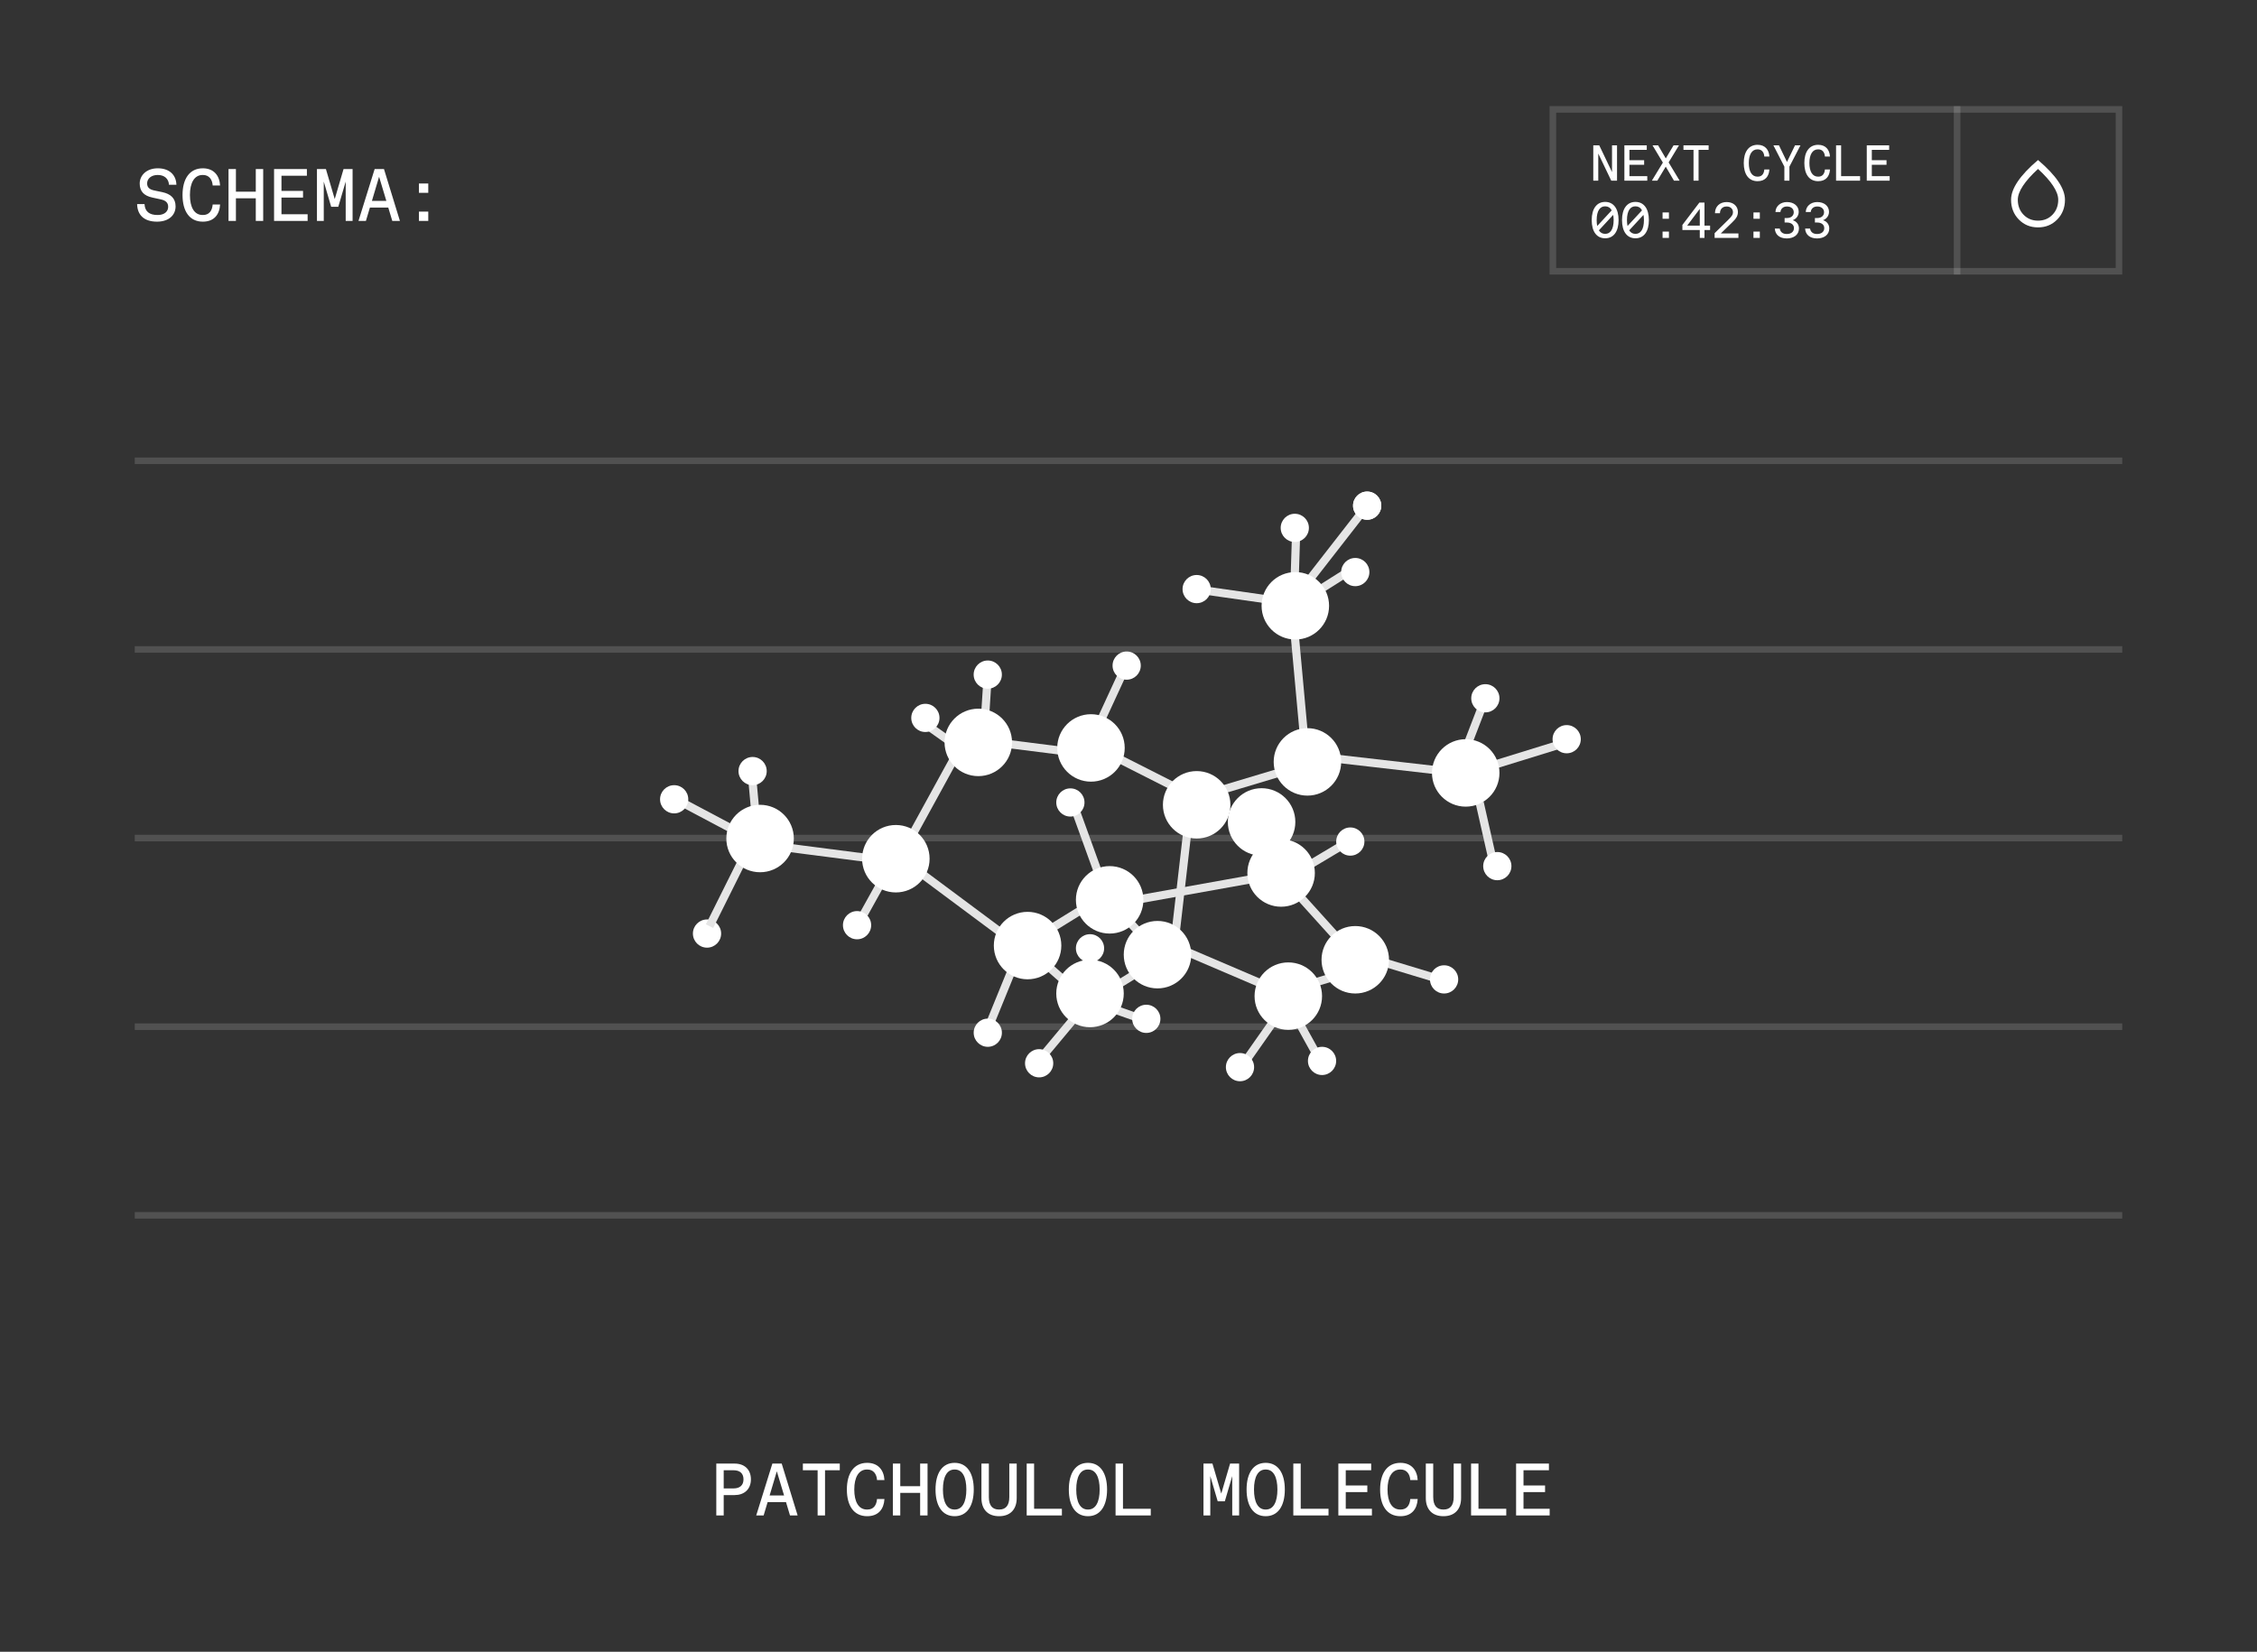 <svg xmlns="http://www.w3.org/2000/svg" fill="none" viewBox="0 0 276 202" height="202" width="276">
<rect x="0" y="0" width="276" height="202" fill="#333333" stroke="none"/>
<line stroke-width="0.8" stroke-opacity="0.15" stroke="white" y2="56.353" x2="259.522" y1="56.353" x1="16.478"></line>
<line stroke-width="0.8" stroke-opacity="0.15" stroke="white" y2="79.422" x2="259.522" y1="79.422" x1="16.478"></line>
<line stroke-width="0.8" stroke-opacity="0.15" stroke="white" y2="102.49" x2="259.522" y1="102.49" x1="16.478"></line>
<line stroke-width="0.8" stroke-opacity="0.15" stroke="white" y2="125.559" x2="259.522" y1="125.559" x1="16.478"></line>
<line stroke-width="0.8" stroke-opacity="0.15" stroke="white" y2="148.628" x2="259.522" y1="148.628" x1="16.478"></line>
<path fill="white" d="M19.206 27.108C17.556 27.108 16.795 26.238 16.768 24.961H17.674C17.719 25.876 18.281 26.293 19.251 26.293H19.296C20.13 26.293 20.565 25.84 20.565 25.296C20.565 24.816 20.302 24.517 19.65 24.381L18.644 24.163C17.574 23.936 17.085 23.375 17.085 22.441C17.085 21.453 17.91 20.583 19.296 20.583C20.728 20.583 21.544 21.408 21.571 22.595H20.665C20.619 21.843 20.085 21.399 19.305 21.399H19.269C18.499 21.399 17.991 21.852 17.991 22.423C17.991 22.922 18.272 23.175 18.907 23.302L19.822 23.492C20.873 23.71 21.471 24.254 21.471 25.241C21.471 26.32 20.628 27.108 19.206 27.108ZM24.803 27.108C23.171 27.108 22.32 25.831 22.32 23.846C22.32 21.897 23.162 20.583 24.803 20.583C26.162 20.583 26.851 21.49 26.914 22.686H26.008C25.963 21.952 25.564 21.399 24.83 21.399H24.776C23.77 21.399 23.226 22.351 23.226 23.846C23.226 25.359 23.761 26.293 24.776 26.293H24.83C25.582 26.293 25.945 25.767 26.008 25.006H26.914C26.851 26.211 26.198 27.108 24.803 27.108ZM28.85 27.018H27.944V20.674H28.85V23.438H31.279V20.674H32.185V27.018H31.279V24.254H28.85V27.018ZM37.619 27.018H33.514V20.674H37.529V21.49H34.42V23.347H37.057V24.163H34.42V26.202H37.619V27.018ZM40.933 24.344L42.011 20.674H43.117V27.018H42.274V22.206L41.368 25.287H40.498L39.592 22.206V27.018H38.758V20.674H39.854L40.933 24.344ZM48.904 27.018H47.971L47.481 25.387H45.234L44.745 27.018H43.838L45.814 20.674H46.956L48.904 27.018ZM46.358 21.616L45.479 24.571H47.246L46.358 21.616ZM52.372 23.583H51.23V22.441H52.372V23.583ZM52.372 27.018H51.23V25.876H52.372V27.018Z"></path>
<path fill="white" d="M88.499 185.334H87.593V178.99H89.841C91.001 178.99 91.826 179.679 91.826 180.92C91.826 182.162 90.974 182.842 89.832 182.842H88.499V185.334ZM88.499 179.806V182.026H89.705C90.475 182.026 90.919 181.636 90.919 180.92C90.919 180.204 90.493 179.806 89.705 179.806H88.499ZM97.54 185.334H96.607L96.118 183.702H93.87L93.381 185.334H92.475L94.45 178.99H95.592L97.54 185.334ZM94.994 179.932L94.115 182.887H95.882L94.994 179.932ZM100.89 185.334H99.984V179.806H98.18V178.99H102.694V179.806H100.89V185.334ZM106.043 185.424C104.412 185.424 103.56 184.147 103.56 182.162C103.56 180.213 104.403 178.899 106.043 178.899C107.403 178.899 108.091 179.806 108.155 181.002H107.249C107.203 180.268 106.805 179.715 106.07 179.715H106.016C105.01 179.715 104.466 180.666 104.466 182.162C104.466 183.675 105.001 184.609 106.016 184.609H106.07C106.823 184.609 107.185 184.083 107.249 183.322H108.155C108.091 184.527 107.439 185.424 106.043 185.424ZM110.091 185.334H109.184V178.99H110.091V181.754H112.52V178.99H113.426V185.334H112.52V182.57H110.091V185.334ZM116.739 185.424C115.235 185.424 114.401 184.174 114.401 182.162C114.401 180.15 115.235 178.899 116.739 178.899C118.244 178.899 119.077 180.15 119.077 182.162C119.077 184.174 118.244 185.424 116.739 185.424ZM116.721 184.609H116.757C117.691 184.609 118.171 183.684 118.171 182.162C118.171 180.639 117.691 179.715 116.757 179.715H116.721C115.788 179.715 115.307 180.639 115.307 182.162C115.307 183.684 115.788 184.609 116.721 184.609ZM122.173 185.424C120.796 185.424 120.016 184.582 120.016 183.204V178.99H120.923V183.077C120.923 184.128 121.367 184.609 122.155 184.609H122.191C122.98 184.609 123.424 184.128 123.424 183.077V178.99H124.33V183.204C124.33 184.582 123.551 185.424 122.173 185.424ZM129.855 185.334H125.55V178.99H126.456V184.518H129.855V185.334ZM133.041 185.424C131.537 185.424 130.703 184.174 130.703 182.162C130.703 180.15 131.537 178.899 133.041 178.899C134.546 178.899 135.38 180.15 135.38 182.162C135.38 184.174 134.546 185.424 133.041 185.424ZM133.023 184.609H133.06C133.993 184.609 134.473 183.684 134.473 182.162C134.473 180.639 133.993 179.715 133.06 179.715H133.023C132.09 179.715 131.61 180.639 131.61 182.162C131.61 183.684 132.09 184.609 133.023 184.609ZM140.723 185.334H136.418V178.99H137.325V184.518H140.723V185.334ZM149.344 182.66L150.422 178.99H151.528V185.334H150.685V180.521L149.779 183.603H148.909L148.002 180.521V185.334H147.169V178.99H148.265L149.344 182.66ZM154.778 185.424C153.273 185.424 152.44 184.174 152.44 182.162C152.44 180.15 153.273 178.899 154.778 178.899C156.282 178.899 157.116 180.15 157.116 182.162C157.116 184.174 156.282 185.424 154.778 185.424ZM154.76 184.609H154.796C155.729 184.609 156.21 183.684 156.21 182.162C156.21 180.639 155.729 179.715 154.796 179.715H154.76C153.826 179.715 153.346 180.639 153.346 182.162C153.346 183.684 153.826 184.609 154.76 184.609ZM162.459 185.334H158.155V178.99H159.061V184.518H162.459V185.334ZM167.767 185.334H163.661V178.99H167.676V179.806H164.567V181.663H167.205V182.479H164.567V184.518H167.767V185.334ZM171.252 185.424C169.621 185.424 168.769 184.147 168.769 182.162C168.769 180.213 169.612 178.899 171.252 178.899C172.612 178.899 173.3 179.806 173.364 181.002H172.457C172.412 180.268 172.013 179.715 171.279 179.715H171.225C170.219 179.715 169.675 180.666 169.675 182.162C169.675 183.675 170.21 184.609 171.225 184.609H171.279C172.032 184.609 172.394 184.083 172.457 183.322H173.364C173.3 184.527 172.648 185.424 171.252 185.424ZM176.514 185.424C175.137 185.424 174.357 184.582 174.357 183.204V178.99H175.263V183.077C175.263 184.128 175.707 184.609 176.496 184.609H176.532C177.321 184.609 177.765 184.128 177.765 183.077V178.99H178.671V183.204C178.671 184.582 177.892 185.424 176.514 185.424ZM184.196 185.334H179.891V178.99H180.797V184.518H184.196V185.334ZM189.503 185.334H185.397V178.99H189.412V179.806H186.304V181.663H188.941V182.479H186.304V184.518H189.503V185.334Z"></path>
<path fill="white" d="M197.128 21.041V17.772H197.74V22.097H197.035L195.447 18.779V22.097H194.836V17.772H195.565L197.128 21.041ZM201.439 22.097H198.64V17.772H201.377V18.328H199.257V19.595H201.056V20.151H199.257V21.541H201.439V22.097ZM204.05 19.861L205.397 22.097H204.705L203.698 20.38L202.666 22.097H201.999L203.346 19.885L202.079 17.772H202.765L203.704 19.372L204.656 17.772H205.317L204.05 19.861ZM207.712 22.097H207.094V18.328H205.864V17.772H208.941V18.328H207.712V22.097ZM214.93 22.159C213.818 22.159 213.237 21.288 213.237 19.935C213.237 18.606 213.812 17.71 214.93 17.71C215.857 17.71 216.327 18.328 216.37 19.144H215.752C215.721 18.643 215.449 18.266 214.949 18.266H214.912C214.226 18.266 213.855 18.915 213.855 19.935C213.855 20.967 214.22 21.603 214.912 21.603H214.949C215.462 21.603 215.709 21.245 215.752 20.726H216.37C216.327 21.547 215.882 22.159 214.93 22.159ZM218.524 19.805L219.507 17.772H220.174L218.821 20.38V22.097H218.203V20.38L216.862 17.772H217.542L218.524 19.805ZM222.34 22.159C221.228 22.159 220.647 21.288 220.647 19.935C220.647 18.606 221.222 17.71 222.34 17.71C223.267 17.71 223.737 18.328 223.78 19.144H223.162C223.131 18.643 222.859 18.266 222.359 18.266H222.322C221.636 18.266 221.265 18.915 221.265 19.935C221.265 20.967 221.63 21.603 222.322 21.603H222.359C222.872 21.603 223.119 21.245 223.162 20.726H223.78C223.737 21.547 223.292 22.159 222.34 22.159ZM227.461 22.097H224.525V17.772H225.143V21.541H227.461V22.097ZM231.079 22.097H228.28V17.772H231.017V18.328H228.898V19.595H230.696V20.151H228.898V21.541H231.079V22.097ZM196.288 24.692C197.313 24.692 197.931 25.52 197.931 26.916C197.931 28.313 197.326 29.141 196.288 29.141C195.25 29.141 194.644 28.313 194.644 26.916C194.644 25.52 195.262 24.692 196.288 24.692ZM196.319 25.235H196.257C195.688 25.235 195.25 25.742 195.25 26.916C195.25 27.194 195.274 27.429 195.318 27.639L197.091 25.724C196.906 25.39 196.634 25.235 196.319 25.235ZM196.257 28.597H196.319C196.887 28.597 197.326 28.09 197.326 26.916C197.326 26.675 197.307 26.465 197.27 26.28L195.521 28.171C195.707 28.461 195.966 28.597 196.257 28.597ZM199.993 24.692C201.018 24.692 201.636 25.52 201.636 26.916C201.636 28.313 201.031 29.141 199.993 29.141C198.955 29.141 198.349 28.313 198.349 26.916C198.349 25.52 198.967 24.692 199.993 24.692ZM200.024 25.235H199.962C199.393 25.235 198.955 25.742 198.955 26.916C198.955 27.194 198.979 27.429 199.023 27.639L200.796 25.724C200.611 25.39 200.339 25.235 200.024 25.235ZM199.962 28.597H200.024C200.592 28.597 201.031 28.09 201.031 26.916C201.031 26.675 201.012 26.465 200.975 26.28L199.227 28.171C199.412 28.461 199.671 28.597 199.962 28.597ZM204.087 26.756H203.309V25.977H204.087V26.756ZM204.087 29.097H203.309V28.319H204.087V29.097ZM208.435 24.772V27.59H209.121V28.127H208.435V29.097H207.86V28.127H205.734V27.509L207.811 24.772H208.435ZM207.86 25.544L206.321 27.59H207.86V25.544ZM211.8 27.219L210.434 28.547H212.585V29.097H209.674V28.517L211.287 26.935C211.788 26.447 211.917 26.255 211.917 25.934C211.917 25.557 211.608 25.254 211.182 25.254H211.12C210.651 25.254 210.336 25.569 210.323 26.076H209.718C209.718 25.248 210.311 24.71 211.145 24.71C211.967 24.71 212.523 25.217 212.523 25.915C212.523 26.459 212.257 26.774 211.8 27.219ZM215.202 26.756H214.424V25.977H215.202V26.756ZM215.202 29.097H214.424V28.319H215.202V29.097ZM218.499 29.159C217.634 29.159 217.078 28.714 217.035 27.954H217.641C217.702 28.362 217.999 28.615 218.469 28.615H218.53C219.043 28.615 219.377 28.319 219.377 27.899C219.377 27.46 219.012 27.213 218.518 27.213H218.234V26.663H218.537C219.031 26.663 219.352 26.366 219.352 25.958C219.352 25.532 219.006 25.254 218.549 25.254H218.487C218.073 25.254 217.758 25.526 217.721 25.927H217.115C217.134 25.223 217.721 24.71 218.518 24.71C219.365 24.71 219.958 25.192 219.958 25.903C219.958 26.391 219.649 26.78 219.222 26.928C219.649 27.052 219.989 27.417 219.989 27.936C219.989 28.739 219.315 29.159 218.499 29.159ZM222.204 29.159C221.339 29.159 220.783 28.714 220.74 27.954H221.346C221.407 28.362 221.704 28.615 222.174 28.615H222.235C222.748 28.615 223.082 28.319 223.082 27.899C223.082 27.46 222.717 27.213 222.223 27.213H221.939V26.663H222.242C222.736 26.663 223.057 26.366 223.057 25.958C223.057 25.532 222.711 25.254 222.254 25.254H222.192C221.778 25.254 221.463 25.526 221.426 25.927H220.82C220.839 25.223 221.426 24.71 222.223 24.71C223.07 24.71 223.663 25.192 223.663 25.903C223.663 26.391 223.354 26.78 222.927 26.928C223.354 27.052 223.694 27.417 223.694 27.936C223.694 28.739 223.02 29.159 222.204 29.159Z"></path>
<rect stroke-width="0.8" stroke-opacity="0.15" stroke="white" height="19.797" width="69.23" y="13.378" x="189.893"></rect>
<path fill="white" d="M249.222 27.808C248.281 27.808 247.497 27.485 246.869 26.84C246.24 26.195 245.926 25.391 245.926 24.43C245.926 23.743 246.199 22.997 246.745 22.19C247.291 21.383 248.116 20.51 249.222 19.569C250.327 20.51 251.153 21.383 251.699 22.19C252.244 22.997 252.517 23.743 252.517 24.43C252.517 25.391 252.203 26.195 251.575 26.84C250.947 27.485 250.162 27.808 249.222 27.808ZM249.222 26.984C249.936 26.984 250.526 26.742 250.993 26.258C251.46 25.774 251.693 25.165 251.693 24.43C251.693 23.929 251.486 23.362 251.07 22.731C250.655 22.099 250.039 21.409 249.222 20.661C248.405 21.409 247.789 22.099 247.373 22.731C246.958 23.362 246.75 23.929 246.75 24.43C246.75 25.165 246.983 25.774 247.45 26.258C247.917 26.742 248.508 26.984 249.222 26.984Z"></path>
<line stroke-width="0.8" stroke-opacity="0.15" stroke="white" y2="33.575" x2="239.326" y1="12.978" x1="239.326"></line>
<path stroke-miterlimit="10" stroke="#E5E5E5" d="M131.568 99.202L134.951 108.554"></path>
<path stroke-miterlimit="10" stroke="#E5E5E5" d="M167.184 61.839L160.129 70.9"></path>
<path stroke-miterlimit="10" stroke="#E5E5E5" d="M165.124 69.752L158.896 73.689"></path>
<path stroke-miterlimit="10" stroke="#E5E5E5" d="M158.518 64.556L158.283 71.92"></path>
<path stroke-miterlimit="10" stroke="#E5E5E5" d="M181.638 85.397L178.989 92.271"></path>
<path stroke-miterlimit="10" stroke="#E5E5E5" d="M180.938 98.138L182.564 105.324"></path>
<path stroke-miterlimit="10" stroke="#E5E5E5" d="M158.042 123.584L161.605 130.033"></path>
<path stroke-miterlimit="10" stroke="#E5E5E5" d="M152.134 130.033L156.367 124.002"></path>
<path stroke-miterlimit="10" stroke="#E5E5E5" d="M168.91 117.604L175.961 119.739"></path>
<path stroke-miterlimit="10" stroke="#E5E5E5" d="M191.583 90.793L182.494 93.601"></path>
<path stroke-miterlimit="10" stroke="#E5E5E5" d="M120.79 82.501L120.369 89.102"></path>
<path stroke-miterlimit="10" stroke="#E5E5E5" d="M137.436 81.999L134.665 88.004"></path>
<path stroke-miterlimit="10" stroke="#E5E5E5" d="M108.374 106.846L105.163 112.628"></path>
<path stroke-miterlimit="10" stroke="#E5E5E5" d="M124.261 117.345L120.612 126.297"></path>
<path stroke-miterlimit="10" stroke="#E5E5E5" d="M157.601 94.141L148.341 96.916"></path>
<path stroke-miterlimit="10" stroke="#E5E5E5" d="M166.517 118.442L157.256 121.217"></path>
<path stroke-miterlimit="10" stroke="#E5E5E5" d="M176.593 94.3L162.578 92.69"></path>
<path stroke-miterlimit="10" stroke="#E5E5E5" d="M164.914 102.918L159.88 105.922"></path>
<path stroke-miterlimit="10" stroke="#E5E5E5" d="M91.944 94.699L92.544 101.286"></path>
<path stroke-miterlimit="10" stroke="#E5E5E5" d="M113.32 88.658L118.618 92.415"></path>
<path stroke-miterlimit="10" stroke="#E5E5E5" d="M83.364 98.116L90.308 101.798"></path>
<path stroke-miterlimit="10" stroke="#E5E5E5" d="M134.21 110.046L127.073 114.455"></path>
<path stroke-miterlimit="10" stroke="#E5E5E5" d="M140.988 117.775L133.851 122.184"></path>
<path stroke-miterlimit="10" stroke="#E5E5E5" d="M112.604 106.764L123.001 114.5"></path>
<path stroke-miterlimit="10" stroke="#E5E5E5" d="M125.397 115.724L131.924 121.5"></path>
<path stroke-miterlimit="10" stroke="#E5E5E5" d="M136.162 123.409L140.487 124.934"></path>
<path stroke-miterlimit="10" stroke="#E5E5E5" d="M132.743 122.875L126.772 130.033"></path>
<path stroke-miterlimit="10" stroke="#E5E5E5" d="M135.019 109.419L143.832 118.921"></path>
<path stroke-miterlimit="10" stroke="#E5E5E5" d="M139.183 110.003L155.137 107.142"></path>
<path stroke-miterlimit="10" stroke="#E5E5E5" d="M122.189 90.85L131.956 92.087"></path>
<path stroke-miterlimit="10" stroke="#E5E5E5" d="M146.921 72.159L156.61 73.537"></path>
<path stroke-miterlimit="10" stroke="#E5E5E5" d="M96.709 103.721L106.769 105.017"></path>
<path fill="white" d="M82.441 99.473C83.394 99.473 84.166 98.701 84.166 97.748C84.166 96.796 83.394 96.024 82.441 96.024C81.488 96.024 80.716 96.796 80.716 97.748C80.716 98.701 81.488 99.473 82.441 99.473Z"></path>
<path fill="white" d="M104.806 114.871C105.759 114.871 106.531 114.099 106.531 113.146C106.531 112.194 105.759 111.422 104.806 111.422C103.853 111.422 103.081 112.194 103.081 113.146C103.081 114.099 103.853 114.871 104.806 114.871Z"></path>
<path fill="white" d="M167.184 63.564C168.137 63.564 168.91 62.792 168.91 61.839C168.91 60.887 168.137 60.115 167.184 60.115C166.231 60.115 165.459 60.887 165.459 61.839C165.459 62.792 166.231 63.564 167.184 63.564Z"></path>
<path fill="white" d="M165.124 104.643C166.077 104.643 166.849 103.871 166.849 102.918C166.849 101.966 166.077 101.194 165.124 101.194C164.171 101.194 163.399 101.966 163.399 102.918C163.399 103.871 164.171 104.643 165.124 104.643Z"></path>
<path fill="white" d="M151.635 132.231C152.588 132.231 153.36 131.459 153.36 130.506C153.36 129.554 152.588 128.782 151.635 128.782C150.682 128.782 149.909 129.554 149.909 130.506C149.909 131.459 150.682 132.231 151.635 132.231Z"></path>
<path fill="white" d="M161.668 131.47C162.621 131.47 163.393 130.698 163.393 129.745C163.393 128.793 162.621 128.021 161.668 128.021C160.715 128.021 159.943 128.793 159.943 129.745C159.943 130.698 160.715 131.47 161.668 131.47Z"></path>
<path fill="white" d="M176.593 121.5C177.546 121.5 178.319 120.728 178.319 119.776C178.319 118.823 177.546 118.051 176.593 118.051C175.64 118.051 174.868 118.823 174.868 119.776C174.868 120.728 175.64 121.5 176.593 121.5Z"></path>
<path fill="white" d="M183.101 107.647C184.053 107.647 184.826 106.875 184.826 105.922C184.826 104.97 184.053 104.198 183.101 104.198C182.148 104.198 181.375 104.97 181.375 105.922C181.375 106.875 182.148 107.647 183.101 107.647Z"></path>
<path fill="white" d="M191.583 92.125C192.536 92.125 193.309 91.353 193.309 90.4C193.309 89.448 192.536 88.676 191.583 88.676C190.63 88.676 189.858 89.448 189.858 90.4C189.858 91.353 190.63 92.125 191.583 92.125Z"></path>
<path fill="white" d="M181.638 87.121C182.591 87.121 183.364 86.349 183.364 85.396C183.364 84.444 182.591 83.672 181.638 83.672C180.685 83.672 179.913 84.444 179.913 85.396C179.913 86.349 180.685 87.121 181.638 87.121Z"></path>
<path fill="white" d="M165.732 71.686C166.684 71.686 167.457 70.914 167.457 69.962C167.457 69.009 166.684 68.237 165.732 68.237C164.779 68.237 164.006 69.009 164.006 69.962C164.006 70.914 164.779 71.686 165.732 71.686Z"></path>
<path fill="white" d="M158.335 66.281C159.288 66.281 160.06 65.509 160.06 64.556C160.06 63.604 159.288 62.832 158.335 62.832C157.382 62.832 156.61 63.604 156.61 64.556C156.61 65.509 157.382 66.281 158.335 66.281Z"></path>
<path fill="white" d="M146.336 73.768C147.289 73.768 148.061 72.996 148.061 72.043C148.061 71.091 147.289 70.319 146.336 70.319C145.383 70.319 144.611 71.091 144.611 72.043C144.611 72.996 145.383 73.768 146.336 73.768Z"></path>
<path fill="white" d="M137.776 83.124C138.729 83.124 139.501 82.352 139.501 81.399C139.501 80.447 138.729 79.675 137.776 79.675C136.823 79.675 136.051 80.447 136.051 81.399C136.051 82.352 136.823 83.124 137.776 83.124Z"></path>
<path fill="white" d="M130.893 99.862C131.845 99.862 132.618 99.09 132.618 98.138C132.618 97.186 131.845 96.414 130.893 96.414C129.94 96.414 129.167 97.186 129.167 98.138C129.167 99.09 129.94 99.862 130.893 99.862Z"></path>
<path fill="white" d="M120.79 84.225C121.743 84.225 122.515 83.453 122.515 82.501C122.515 81.548 121.743 80.776 120.79 80.776C119.837 80.776 119.065 81.548 119.065 82.501C119.065 83.453 119.837 84.225 120.79 84.225Z"></path>
<path fill="white" d="M113.16 89.521C114.113 89.521 114.886 88.749 114.886 87.796C114.886 86.844 114.113 86.072 113.16 86.072C112.207 86.072 111.435 86.844 111.435 87.796C111.435 88.749 112.207 89.521 113.16 89.521Z"></path>
<path fill="white" d="M133.293 117.697C134.246 117.697 135.019 116.925 135.019 115.973C135.019 115.02 134.246 114.248 133.293 114.248C132.341 114.248 131.568 115.02 131.568 115.973C131.568 116.925 132.341 117.697 133.293 117.697Z"></path>
<path fill="white" d="M140.177 126.323C141.13 126.323 141.902 125.551 141.902 124.599C141.902 123.647 141.13 122.875 140.177 122.875C139.224 122.875 138.452 123.647 138.452 124.599C138.452 125.551 139.224 126.323 140.177 126.323Z"></path>
<path fill="white" d="M127.073 131.757C128.026 131.757 128.798 130.985 128.798 130.033C128.798 129.08 128.026 128.308 127.073 128.308C126.12 128.308 125.347 129.08 125.347 130.033C125.347 130.985 126.12 131.757 127.073 131.757Z"></path>
<path fill="white" d="M120.793 128.021C121.746 128.021 122.518 127.249 122.518 126.297C122.518 125.344 121.746 124.572 120.793 124.572C119.84 124.572 119.068 125.344 119.068 126.297C119.068 127.249 119.84 128.021 120.793 128.021Z"></path>
<path fill="white" d="M86.459 115.895C87.412 115.895 88.184 115.123 88.184 114.17C88.184 113.218 87.412 112.446 86.459 112.446C85.506 112.446 84.733 113.218 84.733 114.17C84.733 115.123 85.506 115.895 86.459 115.895Z"></path>
<path fill="white" d="M92.033 96.024C92.986 96.024 93.759 95.252 93.759 94.3C93.759 93.347 92.986 92.575 92.033 92.575C91.081 92.575 90.308 93.347 90.308 94.3C90.308 95.252 91.081 96.024 92.033 96.024Z"></path>
<path stroke-miterlimit="10" stroke="#E5E5E5" d="M110.646 103.777L116.872 92.415"></path>
<path stroke-miterlimit="10" stroke="#E5E5E5" d="M159.529 90.793L158.264 76.943"></path>
<path stroke-miterlimit="10" stroke="#E5E5E5" d="M166.547 118.036L157.226 107.715"></path>
<path stroke-miterlimit="10" stroke="#E5E5E5" d="M158.028 121.915L145.241 116.446"></path>
<path stroke-miterlimit="10" stroke="#E5E5E5" d="M86.766 113.265L90.876 105.017"></path>
<path stroke-miterlimit="10" stroke="#E5E5E5" d="M143.585 115.639L145.481 99.202"></path>
<path stroke-miterlimit="10" stroke="#E5E5E5" d="M134.21 91.469L145.583 97.229"></path>
<path fill="white" d="M179.237 98.649C181.516 98.649 183.364 96.802 183.364 94.525C183.364 92.247 181.516 90.4 179.237 90.4C176.959 90.4 175.111 92.247 175.111 94.525C175.111 96.802 176.959 98.649 179.237 98.649Z"></path>
<path fill="white" d="M165.732 121.5C168.01 121.5 169.858 119.654 169.858 117.376C169.858 115.098 168.01 113.252 165.732 113.252C163.453 113.252 161.605 115.098 161.605 117.376C161.605 119.654 163.453 121.5 165.732 121.5Z"></path>
<path fill="white" d="M157.542 125.945C159.821 125.945 161.668 124.099 161.668 121.821C161.668 119.543 159.821 117.697 157.542 117.697C155.263 117.697 153.416 119.543 153.416 121.821C153.416 124.099 155.263 125.945 157.542 125.945Z"></path>
<path fill="white" d="M156.662 110.888C158.941 110.888 160.788 109.041 160.788 106.764C160.788 104.486 158.941 102.64 156.662 102.64C154.383 102.64 152.536 104.486 152.536 106.764C152.536 109.041 154.383 110.888 156.662 110.888Z"></path>
<path fill="white" d="M154.274 104.643C156.553 104.643 158.401 102.796 158.401 100.519C158.401 98.241 156.553 96.394 154.274 96.394C151.996 96.394 150.148 98.241 150.148 100.519C150.148 102.796 151.996 104.643 154.274 104.643Z"></path>
<path fill="white" d="M158.401 78.21C160.679 78.21 162.527 76.364 162.527 74.086C162.527 71.808 160.679 69.962 158.401 69.962C156.122 69.962 154.274 71.808 154.274 74.086C154.274 76.364 156.122 78.21 158.401 78.21Z"></path>
<path fill="white" d="M159.88 97.3C162.159 97.3 164.006 95.454 164.006 93.176C164.006 90.898 162.159 89.052 159.88 89.052C157.601 89.052 155.754 90.898 155.754 93.176C155.754 95.454 157.601 97.3 159.88 97.3Z"></path>
<path fill="white" d="M146.336 102.548C148.615 102.548 150.462 100.702 150.462 98.424C150.462 96.146 148.615 94.3 146.336 94.3C144.057 94.3 142.21 96.146 142.21 98.424C142.21 100.702 144.057 102.548 146.336 102.548Z"></path>
<path fill="white" d="M133.293 125.624C135.572 125.624 137.42 123.778 137.42 121.5C137.42 119.222 135.572 117.376 133.293 117.376C131.015 117.376 129.167 119.222 129.167 121.5C129.167 123.778 131.015 125.624 133.293 125.624Z"></path>
<path fill="white" d="M141.546 120.876C143.825 120.876 145.672 119.03 145.672 116.752C145.672 114.474 143.825 112.628 141.546 112.628C139.267 112.628 137.42 114.474 137.42 116.752C137.42 119.03 139.267 120.876 141.546 120.876Z"></path>
<path fill="white" d="M135.694 114.171C137.973 114.171 139.821 112.324 139.821 110.046C139.821 107.769 137.973 105.922 135.694 105.922C133.415 105.922 131.568 107.769 131.568 110.046C131.568 112.324 133.415 114.171 135.694 114.171Z"></path>
<path fill="white" d="M125.658 119.763C127.937 119.763 129.785 117.917 129.785 115.639C129.785 113.362 127.937 111.515 125.658 111.515C123.38 111.515 121.532 113.362 121.532 115.639C121.532 117.917 123.38 119.763 125.658 119.763Z"></path>
<path fill="white" d="M109.55 109.141C111.829 109.141 113.676 107.294 113.676 105.017C113.676 102.739 111.829 100.893 109.55 100.893C107.271 100.893 105.424 102.739 105.424 105.017C105.424 107.294 107.271 109.141 109.55 109.141Z"></path>
<path fill="white" d="M133.411 95.593C135.69 95.593 137.537 93.746 137.537 91.469C137.537 89.191 135.69 87.345 133.411 87.345C131.132 87.345 129.285 89.191 129.285 91.469C129.285 93.746 131.132 95.593 133.411 95.593Z"></path>
<path fill="white" d="M92.947 106.672C95.226 106.672 97.074 104.826 97.074 102.548C97.074 100.27 95.226 98.424 92.947 98.424C90.668 98.424 88.821 100.27 88.821 102.548C88.821 104.826 90.668 106.672 92.947 106.672Z"></path>
<path fill="white" d="M119.633 94.917C121.912 94.917 123.759 93.07 123.759 90.793C123.759 88.515 121.912 86.668 119.633 86.668C117.354 86.668 115.507 88.515 115.507 90.793C115.507 93.07 117.354 94.917 119.633 94.917Z"></path>
<path fill="white" d="M167.184 63.564C168.137 63.564 168.91 62.792 168.91 61.839C168.91 60.887 168.137 60.115 167.184 60.115C166.231 60.115 165.459 60.887 165.459 61.839C165.459 62.792 166.231 63.564 167.184 63.564Z"></path>
</svg>
